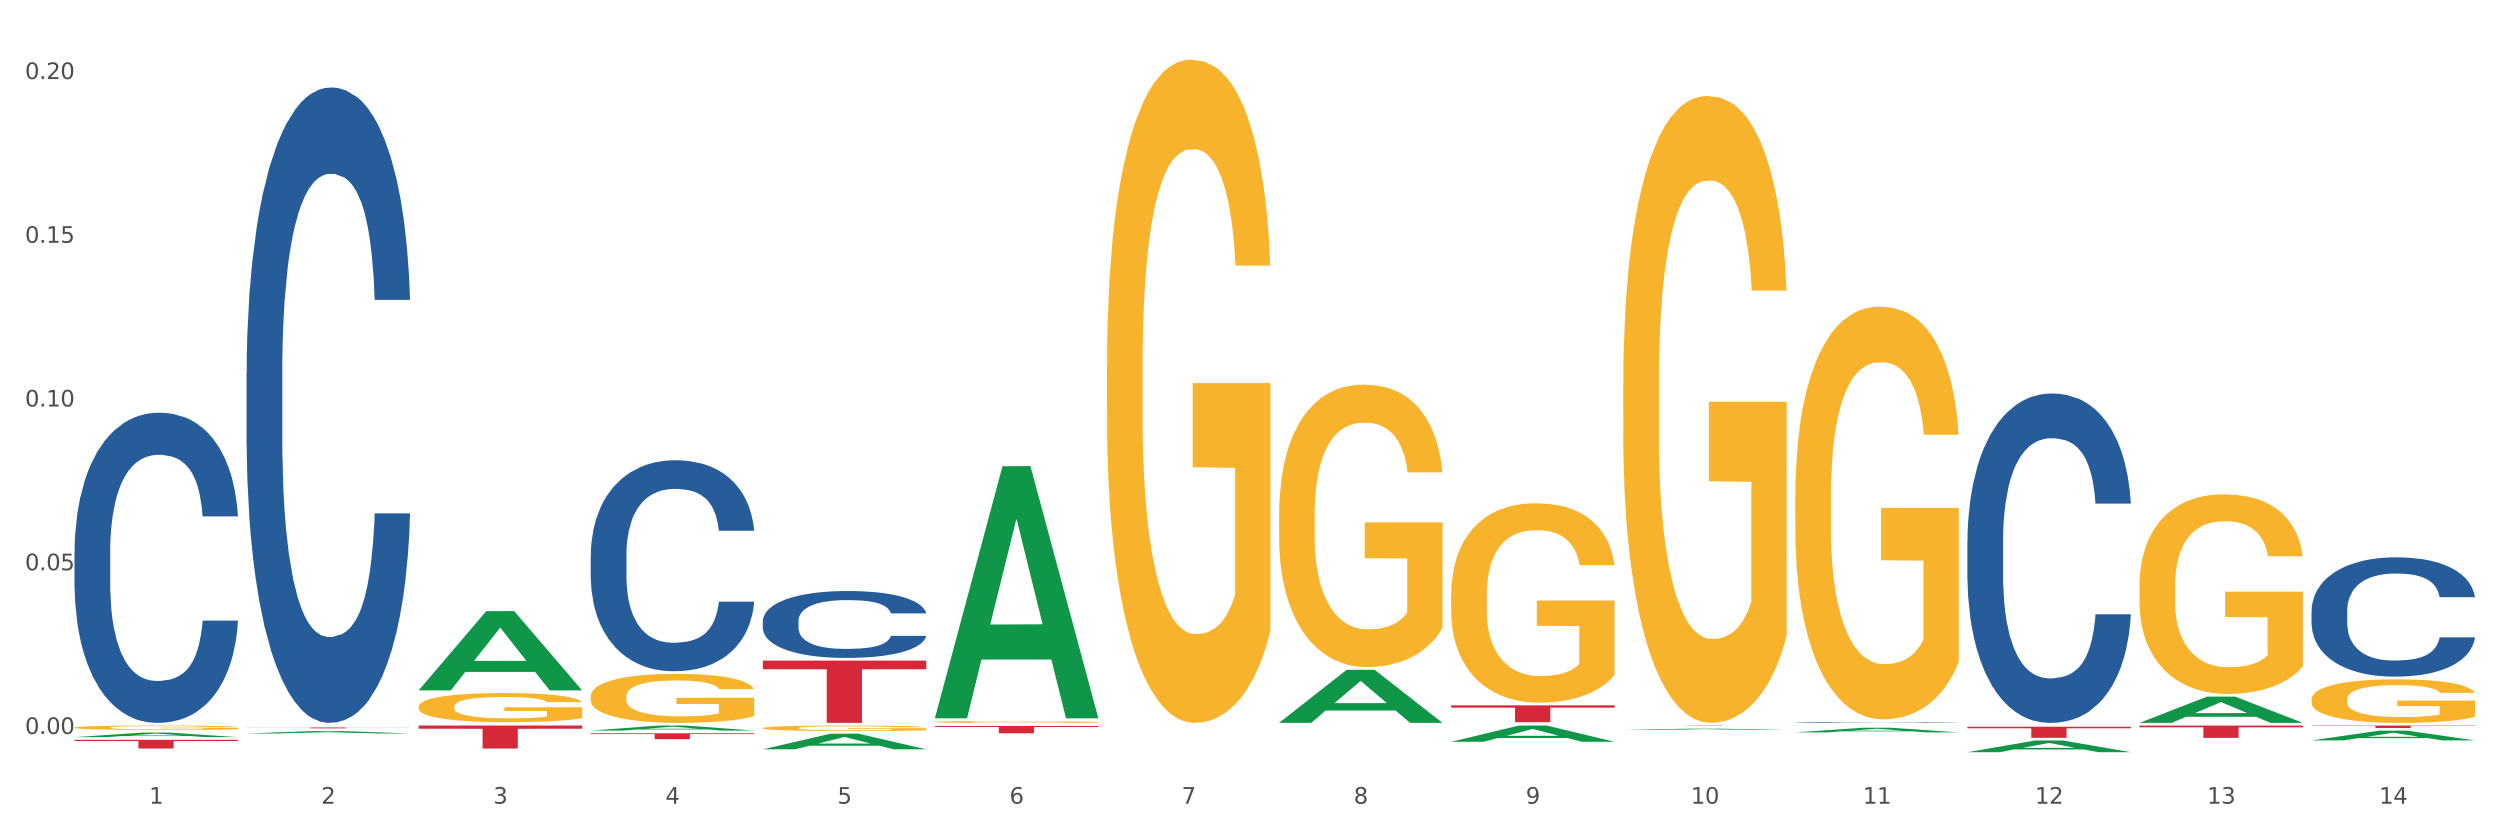 <?xml version="1.0" encoding="utf-8" standalone="no"?>
<!DOCTYPE svg PUBLIC "-//W3C//DTD SVG 1.1//EN"
  "http://www.w3.org/Graphics/SVG/1.1/DTD/svg11.dtd">
<svg xmlns:xlink="http://www.w3.org/1999/xlink" width="1080pt" height="360pt" viewBox="0 0 1080 360" xmlns="http://www.w3.org/2000/svg" version="1.1">
 <rect x="0" y="0" width="1080" height="360" fill="#333333" stroke="none"/>
 <defs>
  <style type="text/css">*{stroke-linejoin: round; stroke-linecap: butt}</style>
 </defs>
 <g id="figure_1">
  <g id="patch_1">
   <path d="M 0 360 
L 1080 360 
L 1080 0 
L 0 0 
z
" style="fill: #ffffff; stroke: #ffffff; stroke-linejoin: miter"/>
  </g>
  <g id="axes_1">
   <g id="matplotlib.axis_1">
    <g id="xtick_1">
     <g id="text_1">
      <!-- 1 -->
      <g style="fill: #4d4d4d" transform="translate(64.432 347.204) scale(0.096 -0.096)">
       <defs>
        <path id="DejaVuSans-31" d="M 794 531 
L 1825 531 
L 1825 4091 
L 703 3866 
L 703 4441 
L 1819 4666 
L 2450 4666 
L 2450 531 
L 3481 531 
L 3481 0 
L 794 0 
L 794 531 
z
" transform="scale(0.016)"/>
       </defs>
       <use xlink:href="#DejaVuSans-31"/>
      </g>
     </g>
    </g>
    <g id="xtick_2">
     <g id="text_2">
      <!-- 2 -->
      <g style="fill: #4d4d4d" transform="translate(138.771 347.204) scale(0.096 -0.096)">
       <defs>
        <path id="DejaVuSans-32" d="M 1228 531 
L 3431 531 
L 3431 0 
L 469 0 
L 469 531 
Q 828 903 1448 1529 
Q 2069 2156 2228 2338 
Q 2531 2678 2651 2914 
Q 2772 3150 2772 3378 
Q 2772 3750 2511 3984 
Q 2250 4219 1831 4219 
Q 1534 4219 1204 4116 
Q 875 4013 500 3803 
L 500 4441 
Q 881 4594 1212 4672 
Q 1544 4750 1819 4750 
Q 2544 4750 2975 4387 
Q 3406 4025 3406 3419 
Q 3406 3131 3298 2873 
Q 3191 2616 2906 2266 
Q 2828 2175 2409 1742 
Q 1991 1309 1228 531 
z
" transform="scale(0.016)"/>
       </defs>
       <use xlink:href="#DejaVuSans-32"/>
      </g>
     </g>
    </g>
    <g id="xtick_3">
     <g id="text_3">
      <!-- 3 -->
      <g style="fill: #4d4d4d" transform="translate(213.109 347.204) scale(0.096 -0.096)">
       <defs>
        <path id="DejaVuSans-33" d="M 2597 2516 
Q 3050 2419 3304 2112 
Q 3559 1806 3559 1356 
Q 3559 666 3084 287 
Q 2609 -91 1734 -91 
Q 1441 -91 1130 -33 
Q 819 25 488 141 
L 488 750 
Q 750 597 1062 519 
Q 1375 441 1716 441 
Q 2309 441 2620 675 
Q 2931 909 2931 1356 
Q 2931 1769 2642 2001 
Q 2353 2234 1838 2234 
L 1294 2234 
L 1294 2753 
L 1863 2753 
Q 2328 2753 2575 2939 
Q 2822 3125 2822 3475 
Q 2822 3834 2567 4026 
Q 2313 4219 1838 4219 
Q 1578 4219 1281 4162 
Q 984 4106 628 3988 
L 628 4550 
Q 988 4650 1302 4700 
Q 1616 4750 1894 4750 
Q 2613 4750 3031 4423 
Q 3450 4097 3450 3541 
Q 3450 3153 3228 2886 
Q 3006 2619 2597 2516 
z
" transform="scale(0.016)"/>
       </defs>
       <use xlink:href="#DejaVuSans-33"/>
      </g>
     </g>
    </g>
    <g id="xtick_4">
     <g id="text_4">
      <!-- 4 -->
      <g style="fill: #4d4d4d" transform="translate(287.448 347.204) scale(0.096 -0.096)">
       <defs>
        <path id="DejaVuSans-34" d="M 2419 4116 
L 825 1625 
L 2419 1625 
L 2419 4116 
z
M 2253 4666 
L 3047 4666 
L 3047 1625 
L 3713 1625 
L 3713 1100 
L 3047 1100 
L 3047 0 
L 2419 0 
L 2419 1100 
L 313 1100 
L 313 1709 
L 2253 4666 
z
" transform="scale(0.016)"/>
       </defs>
       <use xlink:href="#DejaVuSans-34"/>
      </g>
     </g>
    </g>
    <g id="xtick_5">
     <g id="text_5">
      <!-- 5 -->
      <g style="fill: #4d4d4d" transform="translate(361.787 347.204) scale(0.096 -0.096)">
       <defs>
        <path id="DejaVuSans-35" d="M 691 4666 
L 3169 4666 
L 3169 4134 
L 1269 4134 
L 1269 2991 
Q 1406 3038 1543 3061 
Q 1681 3084 1819 3084 
Q 2600 3084 3056 2656 
Q 3513 2228 3513 1497 
Q 3513 744 3044 326 
Q 2575 -91 1722 -91 
Q 1428 -91 1123 -41 
Q 819 9 494 109 
L 494 744 
Q 775 591 1075 516 
Q 1375 441 1709 441 
Q 2250 441 2565 725 
Q 2881 1009 2881 1497 
Q 2881 1984 2565 2268 
Q 2250 2553 1709 2553 
Q 1456 2553 1204 2497 
Q 953 2441 691 2322 
L 691 4666 
z
" transform="scale(0.016)"/>
       </defs>
       <use xlink:href="#DejaVuSans-35"/>
      </g>
     </g>
    </g>
    <g id="xtick_6">
     <g id="text_6">
      <!-- 6 -->
      <g style="fill: #4d4d4d" transform="translate(436.125 347.204) scale(0.096 -0.096)">
       <defs>
        <path id="DejaVuSans-36" d="M 2113 2584 
Q 1688 2584 1439 2293 
Q 1191 2003 1191 1497 
Q 1191 994 1439 701 
Q 1688 409 2113 409 
Q 2538 409 2786 701 
Q 3034 994 3034 1497 
Q 3034 2003 2786 2293 
Q 2538 2584 2113 2584 
z
M 3366 4563 
L 3366 3988 
Q 3128 4100 2886 4159 
Q 2644 4219 2406 4219 
Q 1781 4219 1451 3797 
Q 1122 3375 1075 2522 
Q 1259 2794 1537 2939 
Q 1816 3084 2150 3084 
Q 2853 3084 3261 2657 
Q 3669 2231 3669 1497 
Q 3669 778 3244 343 
Q 2819 -91 2113 -91 
Q 1303 -91 875 529 
Q 447 1150 447 2328 
Q 447 3434 972 4092 
Q 1497 4750 2381 4750 
Q 2619 4750 2861 4703 
Q 3103 4656 3366 4563 
z
" transform="scale(0.016)"/>
       </defs>
       <use xlink:href="#DejaVuSans-36"/>
      </g>
     </g>
    </g>
    <g id="xtick_7">
     <g id="text_7">
      <!-- 7 -->
      <g style="fill: #4d4d4d" transform="translate(510.464 347.204) scale(0.096 -0.096)">
       <defs>
        <path id="DejaVuSans-37" d="M 525 4666 
L 3525 4666 
L 3525 4397 
L 1831 0 
L 1172 0 
L 2766 4134 
L 525 4134 
L 525 4666 
z
" transform="scale(0.016)"/>
       </defs>
       <use xlink:href="#DejaVuSans-37"/>
      </g>
     </g>
    </g>
    <g id="xtick_8">
     <g id="text_8">
      <!-- 8 -->
      <g style="fill: #4d4d4d" transform="translate(584.803 347.204) scale(0.096 -0.096)">
       <defs>
        <path id="DejaVuSans-38" d="M 2034 2216 
Q 1584 2216 1326 1975 
Q 1069 1734 1069 1313 
Q 1069 891 1326 650 
Q 1584 409 2034 409 
Q 2484 409 2743 651 
Q 3003 894 3003 1313 
Q 3003 1734 2745 1975 
Q 2488 2216 2034 2216 
z
M 1403 2484 
Q 997 2584 770 2862 
Q 544 3141 544 3541 
Q 544 4100 942 4425 
Q 1341 4750 2034 4750 
Q 2731 4750 3128 4425 
Q 3525 4100 3525 3541 
Q 3525 3141 3298 2862 
Q 3072 2584 2669 2484 
Q 3125 2378 3379 2068 
Q 3634 1759 3634 1313 
Q 3634 634 3220 271 
Q 2806 -91 2034 -91 
Q 1263 -91 848 271 
Q 434 634 434 1313 
Q 434 1759 690 2068 
Q 947 2378 1403 2484 
z
M 1172 3481 
Q 1172 3119 1398 2916 
Q 1625 2713 2034 2713 
Q 2441 2713 2670 2916 
Q 2900 3119 2900 3481 
Q 2900 3844 2670 4047 
Q 2441 4250 2034 4250 
Q 1625 4250 1398 4047 
Q 1172 3844 1172 3481 
z
" transform="scale(0.016)"/>
       </defs>
       <use xlink:href="#DejaVuSans-38"/>
      </g>
     </g>
    </g>
    <g id="xtick_9">
     <g id="text_9">
      <!-- 9 -->
      <g style="fill: #4d4d4d" transform="translate(659.142 347.204) scale(0.096 -0.096)">
       <defs>
        <path id="DejaVuSans-39" d="M 703 97 
L 703 672 
Q 941 559 1184 500 
Q 1428 441 1663 441 
Q 2288 441 2617 861 
Q 2947 1281 2994 2138 
Q 2813 1869 2534 1725 
Q 2256 1581 1919 1581 
Q 1219 1581 811 2004 
Q 403 2428 403 3163 
Q 403 3881 828 4315 
Q 1253 4750 1959 4750 
Q 2769 4750 3195 4129 
Q 3622 3509 3622 2328 
Q 3622 1225 3098 567 
Q 2575 -91 1691 -91 
Q 1453 -91 1209 -44 
Q 966 3 703 97 
z
M 1959 2075 
Q 2384 2075 2632 2365 
Q 2881 2656 2881 3163 
Q 2881 3666 2632 3958 
Q 2384 4250 1959 4250 
Q 1534 4250 1286 3958 
Q 1038 3666 1038 3163 
Q 1038 2656 1286 2365 
Q 1534 2075 1959 2075 
z
" transform="scale(0.016)"/>
       </defs>
       <use xlink:href="#DejaVuSans-39"/>
      </g>
     </g>
    </g>
    <g id="xtick_10">
     <g id="text_10">
      <!-- 10 -->
      <g style="fill: #4d4d4d" transform="translate(730.426 347.204) scale(0.096 -0.096)">
       <defs>
        <path id="DejaVuSans-30" d="M 2034 4250 
Q 1547 4250 1301 3770 
Q 1056 3291 1056 2328 
Q 1056 1369 1301 889 
Q 1547 409 2034 409 
Q 2525 409 2770 889 
Q 3016 1369 3016 2328 
Q 3016 3291 2770 3770 
Q 2525 4250 2034 4250 
z
M 2034 4750 
Q 2819 4750 3233 4129 
Q 3647 3509 3647 2328 
Q 3647 1150 3233 529 
Q 2819 -91 2034 -91 
Q 1250 -91 836 529 
Q 422 1150 422 2328 
Q 422 3509 836 4129 
Q 1250 4750 2034 4750 
z
" transform="scale(0.016)"/>
       </defs>
       <use xlink:href="#DejaVuSans-31"/>
       <use xlink:href="#DejaVuSans-30" transform="translate(63.623 0)"/>
      </g>
     </g>
    </g>
    <g id="xtick_11">
     <g id="text_11">
      <!-- 11 -->
      <g style="fill: #4d4d4d" transform="translate(804.765 347.204) scale(0.096 -0.096)">
       <use xlink:href="#DejaVuSans-31"/>
       <use xlink:href="#DejaVuSans-31" transform="translate(63.623 0)"/>
      </g>
     </g>
    </g>
    <g id="xtick_12">
     <g id="text_12">
      <!-- 12 -->
      <g style="fill: #4d4d4d" transform="translate(879.104 347.204) scale(0.096 -0.096)">
       <use xlink:href="#DejaVuSans-31"/>
       <use xlink:href="#DejaVuSans-32" transform="translate(63.623 0)"/>
      </g>
     </g>
    </g>
    <g id="xtick_13">
     <g id="text_13">
      <!-- 13 -->
      <g style="fill: #4d4d4d" transform="translate(953.442 347.204) scale(0.096 -0.096)">
       <use xlink:href="#DejaVuSans-31"/>
       <use xlink:href="#DejaVuSans-33" transform="translate(63.623 0)"/>
      </g>
     </g>
    </g>
    <g id="xtick_14">
     <g id="text_14">
      <!-- 14 -->
      <g style="fill: #4d4d4d" transform="translate(1027.781 347.204) scale(0.096 -0.096)">
       <use xlink:href="#DejaVuSans-31"/>
       <use xlink:href="#DejaVuSans-34" transform="translate(63.623 0)"/>
      </g>
     </g>
    </g>
    <g id="xtick_15"/>
    <g id="xtick_16"/>
    <g id="xtick_17"/>
    <g id="xtick_18"/>
    <g id="xtick_19"/>
    <g id="xtick_20"/>
    <g id="xtick_21"/>
    <g id="xtick_22"/>
    <g id="xtick_23"/>
    <g id="xtick_24"/>
    <g id="xtick_25"/>
    <g id="xtick_26"/>
    <g id="xtick_27"/>
   </g>
   <g id="matplotlib.axis_2">
    <g id="ytick_1">
     <g id="text_15">
      <!-- 0.00 -->
      <g style="fill: #4d4d4d" transform="translate(10.8 317.087) scale(0.096 -0.096)">
       <defs>
        <path id="DejaVuSans-2e" d="M 684 794 
L 1344 794 
L 1344 0 
L 684 0 
L 684 794 
z
" transform="scale(0.016)"/>
       </defs>
       <use xlink:href="#DejaVuSans-30"/>
       <use xlink:href="#DejaVuSans-2e" transform="translate(63.623 0)"/>
       <use xlink:href="#DejaVuSans-30" transform="translate(95.41 0)"/>
       <use xlink:href="#DejaVuSans-30" transform="translate(159.033 0)"/>
      </g>
     </g>
    </g>
    <g id="ytick_2">
     <g id="text_16">
      <!-- 0.05 -->
      <g style="fill: #4d4d4d" transform="translate(10.8 246.352) scale(0.096 -0.096)">
       <use xlink:href="#DejaVuSans-30"/>
       <use xlink:href="#DejaVuSans-2e" transform="translate(63.623 0)"/>
       <use xlink:href="#DejaVuSans-30" transform="translate(95.41 0)"/>
       <use xlink:href="#DejaVuSans-35" transform="translate(159.033 0)"/>
      </g>
     </g>
    </g>
    <g id="ytick_3">
     <g id="text_17">
      <!-- 0.10 -->
      <g style="fill: #4d4d4d" transform="translate(10.8 175.617) scale(0.096 -0.096)">
       <use xlink:href="#DejaVuSans-30"/>
       <use xlink:href="#DejaVuSans-2e" transform="translate(63.623 0)"/>
       <use xlink:href="#DejaVuSans-31" transform="translate(95.41 0)"/>
       <use xlink:href="#DejaVuSans-30" transform="translate(159.033 0)"/>
      </g>
     </g>
    </g>
    <g id="ytick_4">
     <g id="text_18">
      <!-- 0.15 -->
      <g style="fill: #4d4d4d" transform="translate(10.8 104.883) scale(0.096 -0.096)">
       <use xlink:href="#DejaVuSans-30"/>
       <use xlink:href="#DejaVuSans-2e" transform="translate(63.623 0)"/>
       <use xlink:href="#DejaVuSans-31" transform="translate(95.41 0)"/>
       <use xlink:href="#DejaVuSans-35" transform="translate(159.033 0)"/>
      </g>
     </g>
    </g>
    <g id="ytick_5">
     <g id="text_19">
      <!-- 0.20 -->
      <g style="fill: #4d4d4d" transform="translate(10.8 34.148) scale(0.096 -0.096)">
       <use xlink:href="#DejaVuSans-30"/>
       <use xlink:href="#DejaVuSans-2e" transform="translate(63.623 0)"/>
       <use xlink:href="#DejaVuSans-32" transform="translate(95.41 0)"/>
       <use xlink:href="#DejaVuSans-30" transform="translate(159.033 0)"/>
      </g>
     </g>
    </g>
    <g id="ytick_6"/>
    <g id="ytick_7"/>
    <g id="ytick_8"/>
    <g id="ytick_9"/>
   </g>
   <g id="PolyCollection_1">
    <path d="M 32.175 318.446 
L 32.248 318.445 
L 61.37 316.488 
L 73.456 316.486 
L 102.797 318.45 
L 88.818 318.45 
L 82.484 317.993 
L 52.415 317.993 
L 52.197 318 
L 46.081 318.45 
L 32.175 318.45 
L 32.175 318.446 
L 56.201 317.72 
L 78.698 317.718 
L 67.559 316.905 
L 67.413 316.901 
L 67.267 316.907 
L 56.128 317.718 
L 56.201 317.72 
L 32.175 318.446 
z
" clip-path="url(#p55f592cf27)" style="fill: #109648"/>
    <path d="M 924.24 313.465 
L 994.861 313.465 
L 994.861 314.2 
L 967.081 314.205 
L 967.081 318.754 
L 951.852 318.754 
L 951.852 314.205 
L 924.24 314.2 
L 924.24 313.47 
L 924.24 313.465 
z
" clip-path="url(#p55f592cf27)" style="fill: #d62839"/>
    <path d="M 849.901 313.958 
L 920.523 313.958 
L 920.523 314.622 
L 892.742 314.626 
L 892.742 318.738 
L 877.514 318.738 
L 877.514 314.626 
L 849.901 314.622 
L 849.901 313.962 
L 849.901 313.958 
z
" clip-path="url(#p55f592cf27)" style="fill: #d62839"/>
    <path d="M 701.223 313.505 
L 771.845 313.505 
L 771.845 313.521 
L 744.065 313.521 
L 744.065 313.62 
L 728.836 313.62 
L 728.836 313.521 
L 701.223 313.521 
L 701.223 313.505 
L 701.223 313.505 
z
" clip-path="url(#p55f592cf27)" style="fill: #d62839"/>
    <path d="M 626.885 304.708 
L 697.506 304.708 
L 697.506 305.718 
L 669.726 305.725 
L 669.726 311.977 
L 654.497 311.977 
L 654.497 305.725 
L 626.885 305.718 
L 626.885 304.715 
L 626.885 304.708 
z
" clip-path="url(#p55f592cf27)" style="fill: #d62839"/>
    <path d="M 552.546 313.499 
L 623.168 313.499 
L 623.168 313.5 
L 595.388 313.5 
L 595.388 313.505 
L 580.159 313.505 
L 580.159 313.5 
L 552.546 313.5 
L 552.546 313.499 
L 552.546 313.499 
z
" clip-path="url(#p55f592cf27)" style="fill: #d62839"/>
    <path d="M 403.869 313.621 
L 474.49 313.621 
L 474.49 314.064 
L 446.71 314.067 
L 446.71 316.81 
L 431.481 316.81 
L 431.481 314.067 
L 403.869 314.064 
L 403.869 313.624 
L 403.869 313.621 
z
" clip-path="url(#p55f592cf27)" style="fill: #d62839"/>
    <path d="M 329.53 285.373 
L 400.152 285.373 
L 400.152 289.114 
L 372.371 289.139 
L 372.371 312.289 
L 357.143 312.289 
L 357.143 289.139 
L 329.53 289.114 
L 329.53 285.398 
L 329.53 285.373 
z
" clip-path="url(#p55f592cf27)" style="fill: #d62839"/>
    <path d="M 255.191 316.776 
L 325.813 316.776 
L 325.813 317.129 
L 298.033 317.131 
L 298.033 319.311 
L 282.804 319.311 
L 282.804 317.131 
L 255.191 317.129 
L 255.191 316.779 
L 255.191 316.776 
z
" clip-path="url(#p55f592cf27)" style="fill: #d62839"/>
    <path d="M 180.852 313.439 
L 251.474 313.439 
L 251.474 314.82 
L 223.694 314.83 
L 223.694 323.376 
L 208.465 323.376 
L 208.465 314.83 
L 180.852 314.82 
L 180.852 313.449 
L 180.852 313.439 
z
" clip-path="url(#p55f592cf27)" style="fill: #d62839"/>
    <path d="M 106.514 314.269 
L 177.135 314.269 
L 177.135 314.322 
L 149.355 314.323 
L 149.355 314.651 
L 134.126 314.651 
L 134.126 314.323 
L 106.514 314.322 
L 106.514 314.27 
L 106.514 314.269 
z
" clip-path="url(#p55f592cf27)" style="fill: #d62839"/>
    <path d="M 32.175 319.601 
L 102.797 319.601 
L 102.797 320.126 
L 75.017 320.129 
L 75.017 323.379 
L 59.788 323.379 
L 59.788 320.129 
L 32.175 320.126 
L 32.175 319.604 
L 32.175 319.601 
z
" clip-path="url(#p55f592cf27)" style="fill: #d62839"/>
    <path d="M 32.175 238.492 
L 32.258 238.369 
L 32.258 234.942 
L 32.509 230.292 
L 33.427 221.725 
L 34.596 215.239 
L 36.599 207.651 
L 37.684 204.469 
L 39.104 200.92 
L 42.025 195.168 
L 45.364 190.272 
L 47.702 187.58 
L 49.455 185.867 
L 53.378 182.807 
L 55.632 181.461 
L 57.969 180.359 
L 59.973 179.625 
L 63.312 178.768 
L 65.983 178.401 
L 69.072 178.279 
L 71.66 178.401 
L 75.082 178.891 
L 80.091 180.359 
L 82.011 181.216 
L 84.599 182.685 
L 87.27 184.643 
L 89.44 186.601 
L 91.945 189.416 
L 94.533 193.087 
L 97.037 197.738 
L 98.79 202.021 
L 100.209 206.549 
L 101.461 212.057 
L 102.379 218.053 
L 102.797 223.071 
L 87.52 223.071 
L 87.103 218.543 
L 86.268 213.648 
L 85.434 210.343 
L 84.515 207.651 
L 83.096 204.591 
L 81.844 202.633 
L 79.757 200.308 
L 77.837 198.839 
L 76.251 197.983 
L 74.331 197.248 
L 70.241 196.514 
L 67.319 196.514 
L 65.482 196.759 
L 63.229 197.371 
L 61.309 198.227 
L 59.055 199.696 
L 57.302 201.287 
L 55.549 203.367 
L 54.547 204.836 
L 53.044 207.529 
L 52.043 209.731 
L 50.707 213.525 
L 49.956 216.218 
L 48.62 223.194 
L 48.036 228.334 
L 47.785 231.883 
L 47.618 235.799 
L 47.618 254.891 
L 48.119 263.458 
L 48.537 267.129 
L 49.204 271.29 
L 50.457 276.675 
L 52.293 281.938 
L 54.213 285.732 
L 55.799 288.057 
L 57.302 289.77 
L 58.804 291.116 
L 60.641 292.34 
L 62.143 293.075 
L 64.397 293.809 
L 67.069 294.176 
L 69.155 294.176 
L 73.413 293.564 
L 75.333 292.952 
L 77.169 292.095 
L 79.173 290.749 
L 80.759 289.281 
L 81.677 288.179 
L 83.18 285.854 
L 84.348 283.406 
L 85.35 280.591 
L 86.018 278.144 
L 86.769 274.472 
L 87.353 270.311 
L 87.52 268.108 
L 102.797 268.108 
L 102.463 272.514 
L 101.879 276.798 
L 100.71 282.55 
L 99.792 285.854 
L 98.372 289.893 
L 96.87 293.319 
L 94.783 297.113 
L 92.863 299.928 
L 90.86 302.376 
L 88.689 304.579 
L 84.766 307.638 
L 83.347 308.495 
L 80.341 309.963 
L 78.004 310.82 
L 74.581 311.677 
L 71.075 312.166 
L 67.402 312.289 
L 64.147 312.044 
L 60.557 311.31 
L 58.303 310.575 
L 55.799 309.474 
L 52.877 307.761 
L 50.123 305.68 
L 47.535 303.232 
L 45.114 300.418 
L 42.86 297.236 
L 39.938 291.973 
L 37.768 286.833 
L 36.182 282.06 
L 35.097 278.021 
L 34.011 272.881 
L 33.427 269.332 
L 32.509 260.765 
L 32.175 252.81 
L 32.175 238.492 
z
" clip-path="url(#p55f592cf27)" style="fill: #255c99"/>
    <path d="M 106.514 161.118 
L 106.597 160.868 
L 106.597 153.848 
L 106.848 144.322 
L 107.766 126.773 
L 108.935 113.486 
L 110.938 97.943 
L 112.023 91.425 
L 113.442 84.154 
L 116.364 72.372 
L 119.703 62.344 
L 122.04 56.829 
L 123.794 53.319 
L 127.717 47.051 
L 129.971 44.294 
L 132.308 42.037 
L 134.312 40.533 
L 137.651 38.778 
L 140.322 38.026 
L 143.411 37.776 
L 145.998 38.026 
L 149.421 39.029 
L 154.43 42.037 
L 156.35 43.792 
L 158.937 46.801 
L 161.609 50.812 
L 163.779 54.823 
L 166.283 60.589 
L 168.871 68.11 
L 171.376 77.636 
L 173.129 86.411 
L 174.548 95.687 
L 175.8 106.968 
L 176.718 119.252 
L 177.135 129.531 
L 161.859 129.531 
L 161.442 120.255 
L 160.607 110.227 
L 159.772 103.458 
L 158.854 97.943 
L 157.435 91.675 
L 156.183 87.664 
L 154.096 82.901 
L 152.176 79.893 
L 150.59 78.138 
L 148.67 76.634 
L 144.579 75.129 
L 141.658 75.129 
L 139.821 75.631 
L 137.567 76.884 
L 135.647 78.639 
L 133.393 81.648 
L 131.64 84.907 
L 129.887 89.168 
L 128.886 92.177 
L 127.383 97.692 
L 126.381 102.205 
L 125.046 109.976 
L 124.294 115.492 
L 122.959 129.781 
L 122.374 140.311 
L 122.124 147.581 
L 121.957 155.603 
L 121.957 194.712 
L 122.458 212.261 
L 122.875 219.782 
L 123.543 228.305 
L 124.795 239.336 
L 126.632 250.116 
L 128.552 257.887 
L 130.138 262.651 
L 131.64 266.16 
L 133.143 268.918 
L 134.979 271.425 
L 136.482 272.929 
L 138.736 274.433 
L 141.407 275.186 
L 143.494 275.186 
L 147.751 273.932 
L 149.671 272.679 
L 151.508 270.924 
L 153.511 268.166 
L 155.097 265.158 
L 156.016 262.901 
L 157.518 258.138 
L 158.687 253.124 
L 159.689 247.358 
L 160.357 242.344 
L 161.108 234.823 
L 161.692 226.3 
L 161.859 221.787 
L 177.135 221.787 
L 176.802 230.812 
L 176.217 239.587 
L 175.049 251.369 
L 174.13 258.138 
L 172.711 266.411 
L 171.209 273.431 
L 169.122 281.202 
L 167.202 286.968 
L 165.198 291.982 
L 163.028 296.495 
L 159.104 302.762 
L 157.685 304.517 
L 154.68 307.525 
L 152.343 309.28 
L 148.92 311.035 
L 145.414 312.038 
L 141.741 312.289 
L 138.486 311.787 
L 134.896 310.283 
L 132.642 308.779 
L 130.138 306.523 
L 127.216 303.013 
L 124.461 298.751 
L 121.874 293.737 
L 119.453 287.971 
L 117.199 281.453 
L 114.277 270.673 
L 112.107 260.144 
L 110.521 250.367 
L 109.435 242.094 
L 108.35 231.564 
L 107.766 224.294 
L 106.848 206.745 
L 106.514 190.45 
L 106.514 161.118 
z
" clip-path="url(#p55f592cf27)" style="fill: #255c99"/>
    <path d="M 998.578 313.439 
L 1069.2 313.439 
L 1069.2 313.586 
L 1041.42 313.587 
L 1041.42 314.493 
L 1026.191 314.493 
L 1026.191 313.587 
L 998.578 313.586 
L 998.578 313.44 
L 998.578 313.439 
z
" clip-path="url(#p55f592cf27)" style="fill: #d62839"/>
    <path d="M 255.191 239.78 
L 255.275 239.697 
L 255.275 237.366 
L 255.525 234.203 
L 256.443 228.376 
L 257.612 223.964 
L 259.615 218.803 
L 260.701 216.638 
L 262.12 214.224 
L 265.041 210.312 
L 268.381 206.982 
L 270.718 205.151 
L 272.471 203.985 
L 276.394 201.904 
L 278.648 200.988 
L 280.986 200.239 
L 282.989 199.74 
L 286.328 199.157 
L 288.999 198.907 
L 292.088 198.824 
L 294.676 198.907 
L 298.098 199.24 
L 303.107 200.239 
L 305.027 200.822 
L 307.615 201.821 
L 310.286 203.153 
L 312.457 204.485 
L 314.961 206.399 
L 317.549 208.897 
L 320.053 212.06 
L 321.806 214.973 
L 323.225 218.054 
L 324.477 221.8 
L 325.396 225.878 
L 325.813 229.291 
L 310.537 229.291 
L 310.119 226.211 
L 309.284 222.882 
L 308.45 220.634 
L 307.531 218.803 
L 306.112 216.722 
L 304.86 215.39 
L 302.773 213.808 
L 300.853 212.809 
L 299.267 212.226 
L 297.347 211.727 
L 293.257 211.228 
L 290.335 211.228 
L 288.499 211.394 
L 286.245 211.81 
L 284.325 212.393 
L 282.071 213.392 
L 280.318 214.474 
L 278.565 215.889 
L 277.563 216.888 
L 276.06 218.719 
L 275.059 220.218 
L 273.723 222.798 
L 272.972 224.63 
L 271.636 229.375 
L 271.052 232.871 
L 270.801 235.285 
L 270.634 237.949 
L 270.634 250.935 
L 271.135 256.762 
L 271.553 259.259 
L 272.22 262.09 
L 273.473 265.752 
L 275.309 269.332 
L 277.229 271.912 
L 278.815 273.494 
L 280.318 274.66 
L 281.82 275.575 
L 283.657 276.408 
L 285.159 276.907 
L 287.413 277.407 
L 290.085 277.656 
L 292.172 277.656 
L 296.429 277.24 
L 298.349 276.824 
L 300.185 276.241 
L 302.189 275.325 
L 303.775 274.327 
L 304.693 273.577 
L 306.196 271.996 
L 307.364 270.331 
L 308.366 268.416 
L 309.034 266.751 
L 309.785 264.254 
L 310.37 261.424 
L 310.537 259.925 
L 325.813 259.925 
L 325.479 262.922 
L 324.895 265.836 
L 323.726 269.748 
L 322.808 271.996 
L 321.389 274.743 
L 319.886 277.074 
L 317.799 279.654 
L 315.879 281.569 
L 313.876 283.234 
L 311.705 284.732 
L 307.782 286.813 
L 306.363 287.396 
L 303.358 288.395 
L 301.02 288.978 
L 297.598 289.56 
L 294.092 289.893 
L 290.419 289.976 
L 287.163 289.81 
L 283.573 289.31 
L 281.32 288.811 
L 278.815 288.062 
L 275.893 286.896 
L 273.139 285.481 
L 270.551 283.816 
L 268.13 281.902 
L 265.876 279.737 
L 262.955 276.158 
L 260.784 272.662 
L 259.198 269.415 
L 258.113 266.668 
L 257.028 263.172 
L 256.443 260.758 
L 255.525 254.931 
L 255.191 249.52 
L 255.191 239.78 
z
" clip-path="url(#p55f592cf27)" style="fill: #255c99"/>
    <path d="M 775.562 312.088 
L 775.646 312.088 
L 775.646 312.079 
L 775.896 312.066 
L 776.814 312.043 
L 777.983 312.025 
L 779.986 312.005 
L 781.072 311.996 
L 782.491 311.986 
L 785.412 311.971 
L 788.752 311.957 
L 791.089 311.95 
L 792.842 311.945 
L 796.765 311.937 
L 799.019 311.933 
L 801.357 311.93 
L 803.36 311.928 
L 806.699 311.926 
L 809.37 311.925 
L 812.459 311.925 
L 815.047 311.925 
L 818.469 311.926 
L 823.478 311.93 
L 825.398 311.933 
L 827.986 311.937 
L 830.657 311.942 
L 832.828 311.947 
L 835.332 311.955 
L 837.92 311.965 
L 840.424 311.978 
L 842.177 311.989 
L 843.596 312.002 
L 844.848 312.017 
L 845.766 312.033 
L 846.184 312.046 
L 830.908 312.046 
L 830.49 312.034 
L 829.655 312.021 
L 828.821 312.012 
L 827.902 312.005 
L 826.483 311.996 
L 825.231 311.991 
L 823.144 311.985 
L 821.224 311.981 
L 819.638 311.978 
L 817.718 311.976 
L 813.628 311.974 
L 810.706 311.974 
L 808.87 311.975 
L 806.616 311.977 
L 804.696 311.979 
L 802.442 311.983 
L 800.689 311.987 
L 798.936 311.993 
L 797.934 311.997 
L 796.431 312.004 
L 795.43 312.01 
L 794.094 312.02 
L 793.343 312.028 
L 792.007 312.047 
L 791.423 312.061 
L 791.172 312.07 
L 791.005 312.081 
L 791.005 312.133 
L 791.506 312.156 
L 791.924 312.166 
L 792.591 312.177 
L 793.844 312.192 
L 795.68 312.206 
L 797.6 312.217 
L 799.186 312.223 
L 800.689 312.228 
L 802.191 312.231 
L 804.028 312.235 
L 805.53 312.237 
L 807.784 312.239 
L 810.456 312.24 
L 812.543 312.24 
L 816.8 312.238 
L 818.72 312.236 
L 820.556 312.234 
L 822.56 312.23 
L 824.146 312.226 
L 825.064 312.223 
L 826.567 312.217 
L 827.735 312.21 
L 828.737 312.203 
L 829.405 312.196 
L 830.156 312.186 
L 830.741 312.175 
L 830.908 312.169 
L 846.184 312.169 
L 845.85 312.181 
L 845.266 312.192 
L 844.097 312.208 
L 843.179 312.217 
L 841.76 312.228 
L 840.257 312.237 
L 838.17 312.248 
L 836.25 312.255 
L 834.247 312.262 
L 832.076 312.268 
L 828.153 312.276 
L 826.734 312.278 
L 823.728 312.282 
L 821.391 312.285 
L 817.969 312.287 
L 814.463 312.288 
L 810.79 312.289 
L 807.534 312.288 
L 803.944 312.286 
L 801.69 312.284 
L 799.186 312.281 
L 796.264 312.276 
L 793.51 312.271 
L 790.922 312.264 
L 788.501 312.256 
L 786.247 312.248 
L 783.325 312.234 
L 781.155 312.22 
L 779.569 312.207 
L 778.484 312.196 
L 777.399 312.182 
L 776.814 312.172 
L 775.896 312.149 
L 775.562 312.127 
L 775.562 312.088 
z
" clip-path="url(#p55f592cf27)" style="fill: #255c99"/>
    <path d="M 849.901 233.924 
L 849.984 233.794 
L 849.984 230.155 
L 850.235 225.217 
L 851.153 216.12 
L 852.322 209.232 
L 854.325 201.175 
L 855.41 197.796 
L 856.829 194.027 
L 859.751 187.919 
L 863.09 182.721 
L 865.428 179.862 
L 867.181 178.042 
L 871.104 174.793 
L 873.358 173.364 
L 875.695 172.194 
L 877.699 171.414 
L 881.038 170.505 
L 883.709 170.115 
L 886.798 169.985 
L 889.386 170.115 
L 892.808 170.635 
L 897.817 172.194 
L 899.737 173.104 
L 902.325 174.663 
L 904.996 176.743 
L 907.166 178.822 
L 909.671 181.811 
L 912.258 185.71 
L 914.763 190.648 
L 916.516 195.197 
L 917.935 200.005 
L 919.187 205.853 
L 920.105 212.221 
L 920.523 217.549 
L 905.246 217.549 
L 904.829 212.741 
L 903.994 207.543 
L 903.159 204.034 
L 902.241 201.175 
L 900.822 197.926 
L 899.57 195.846 
L 897.483 193.377 
L 895.563 191.818 
L 893.977 190.908 
L 892.057 190.128 
L 887.966 189.349 
L 885.045 189.349 
L 883.208 189.608 
L 880.954 190.258 
L 879.034 191.168 
L 876.78 192.727 
L 875.027 194.417 
L 873.274 196.626 
L 872.273 198.186 
L 870.77 201.045 
L 869.768 203.384 
L 868.433 207.413 
L 867.681 210.272 
L 866.346 217.679 
L 865.761 223.138 
L 865.511 226.906 
L 865.344 231.065 
L 865.344 251.338 
L 865.845 260.436 
L 866.262 264.334 
L 866.93 268.753 
L 868.182 274.471 
L 870.019 280.059 
L 871.939 284.088 
L 873.525 286.557 
L 875.027 288.376 
L 876.53 289.806 
L 878.367 291.106 
L 879.869 291.885 
L 882.123 292.665 
L 884.794 293.055 
L 886.881 293.055 
L 891.139 292.405 
L 893.059 291.755 
L 894.895 290.846 
L 896.899 289.416 
L 898.485 287.857 
L 899.403 286.687 
L 900.905 284.218 
L 902.074 281.619 
L 903.076 278.63 
L 903.744 276.03 
L 904.495 272.132 
L 905.079 267.713 
L 905.246 265.374 
L 920.523 265.374 
L 920.189 270.052 
L 919.604 274.601 
L 918.436 280.709 
L 917.517 284.218 
L 916.098 288.506 
L 914.596 292.145 
L 912.509 296.174 
L 910.589 299.163 
L 908.585 301.762 
L 906.415 304.101 
L 902.491 307.35 
L 901.072 308.26 
L 898.067 309.82 
L 895.73 310.729 
L 892.307 311.639 
L 888.801 312.159 
L 885.128 312.289 
L 881.873 312.029 
L 878.283 311.249 
L 876.029 310.469 
L 873.525 309.3 
L 870.603 307.48 
L 867.848 305.271 
L 865.261 302.672 
L 862.84 299.683 
L 860.586 296.304 
L 857.664 290.716 
L 855.494 285.257 
L 853.908 280.189 
L 852.823 275.9 
L 851.737 270.442 
L 851.153 266.673 
L 850.235 257.576 
L 849.901 249.129 
L 849.901 233.924 
z
" clip-path="url(#p55f592cf27)" style="fill: #255c99"/>
    <path d="M 998.578 263.929 
L 998.662 263.882 
L 998.662 262.564 
L 998.912 260.775 
L 999.83 257.48 
L 1000.999 254.985 
L 1003.003 252.066 
L 1004.088 250.842 
L 1005.507 249.477 
L 1008.429 247.264 
L 1011.768 245.381 
L 1014.105 244.346 
L 1015.858 243.686 
L 1019.781 242.51 
L 1022.035 241.992 
L 1024.373 241.568 
L 1026.376 241.286 
L 1029.715 240.956 
L 1032.387 240.815 
L 1035.475 240.768 
L 1038.063 240.815 
L 1041.486 241.003 
L 1046.494 241.568 
L 1048.414 241.898 
L 1051.002 242.463 
L 1053.673 243.216 
L 1055.844 243.969 
L 1058.348 245.052 
L 1060.936 246.464 
L 1063.44 248.253 
L 1065.193 249.9 
L 1066.612 251.642 
L 1067.864 253.761 
L 1068.783 256.067 
L 1069.2 257.997 
L 1053.924 257.997 
L 1053.506 256.256 
L 1052.671 254.373 
L 1051.837 253.102 
L 1050.918 252.066 
L 1049.499 250.889 
L 1048.247 250.136 
L 1046.16 249.241 
L 1044.24 248.676 
L 1042.654 248.347 
L 1040.734 248.064 
L 1036.644 247.782 
L 1033.722 247.782 
L 1031.886 247.876 
L 1029.632 248.112 
L 1027.712 248.441 
L 1025.458 249.006 
L 1023.705 249.618 
L 1021.952 250.418 
L 1020.95 250.983 
L 1019.448 252.019 
L 1018.446 252.866 
L 1017.11 254.325 
L 1016.359 255.361 
L 1015.023 258.044 
L 1014.439 260.022 
L 1014.188 261.387 
L 1014.022 262.893 
L 1014.022 270.237 
L 1014.522 273.532 
L 1014.94 274.944 
L 1015.608 276.545 
L 1016.86 278.616 
L 1018.696 280.64 
L 1020.616 282.1 
L 1022.202 282.994 
L 1023.705 283.653 
L 1025.207 284.171 
L 1027.044 284.642 
L 1028.547 284.924 
L 1030.8 285.207 
L 1033.472 285.348 
L 1035.559 285.348 
L 1039.816 285.113 
L 1041.736 284.877 
L 1043.572 284.548 
L 1045.576 284.03 
L 1047.162 283.465 
L 1048.08 283.041 
L 1049.583 282.147 
L 1050.752 281.205 
L 1051.753 280.123 
L 1052.421 279.181 
L 1053.172 277.769 
L 1053.757 276.168 
L 1053.924 275.321 
L 1069.2 275.321 
L 1068.866 277.016 
L 1068.282 278.663 
L 1067.113 280.876 
L 1066.195 282.147 
L 1064.776 283.7 
L 1063.273 285.018 
L 1061.186 286.478 
L 1059.266 287.561 
L 1057.263 288.502 
L 1055.092 289.349 
L 1051.169 290.526 
L 1049.75 290.856 
L 1046.745 291.421 
L 1044.407 291.75 
L 1040.985 292.08 
L 1037.479 292.268 
L 1033.806 292.315 
L 1030.55 292.221 
L 1026.96 291.939 
L 1024.707 291.656 
L 1022.202 291.232 
L 1019.281 290.573 
L 1016.526 289.773 
L 1013.938 288.832 
L 1011.517 287.749 
L 1009.263 286.525 
L 1006.342 284.501 
L 1004.171 282.524 
L 1002.585 280.688 
L 1001.5 279.134 
L 1000.415 277.157 
L 999.83 275.792 
L 998.912 272.496 
L 998.578 269.437 
L 998.578 263.929 
z
" clip-path="url(#p55f592cf27)" style="fill: #255c99"/>
    <path d="M 998.578 302.164 
L 998.662 302.147 
L 998.662 301.528 
L 998.828 300.995 
L 999.662 299.706 
L 1000.913 298.64 
L 1001.83 298.073 
L 1002.747 297.609 
L 1003.831 297.144 
L 1005.165 296.663 
L 1007.583 295.958 
L 1009.084 295.597 
L 1010.918 295.219 
L 1014.253 294.669 
L 1016.671 294.36 
L 1019.173 294.102 
L 1023.258 293.792 
L 1025.926 293.655 
L 1028.761 293.552 
L 1032.18 293.483 
L 1034.765 293.466 
L 1040.434 293.517 
L 1045.27 293.672 
L 1047.605 293.792 
L 1050.607 293.999 
L 1052.191 294.136 
L 1054.775 294.411 
L 1057.444 294.772 
L 1059.278 295.082 
L 1062.029 295.666 
L 1064.114 296.251 
L 1066.032 296.973 
L 1067.032 297.471 
L 1067.783 297.935 
L 1068.45 298.468 
L 1069.117 299.31 
L 1054.108 299.31 
L 1053.525 298.709 
L 1052.608 298.141 
L 1051.274 297.591 
L 1050.106 297.248 
L 1048.105 296.818 
L 1046.271 296.543 
L 1044.353 296.337 
L 1042.019 296.165 
L 1040.184 296.079 
L 1037.599 296.01 
L 1032.513 296.027 
L 1029.095 296.165 
L 1026.76 296.337 
L 1025.259 296.491 
L 1023.925 296.663 
L 1022.425 296.904 
L 1020.674 297.265 
L 1019.423 297.591 
L 1018.172 298.004 
L 1017.172 298.417 
L 1016.255 298.898 
L 1015.504 299.414 
L 1014.92 299.946 
L 1014.42 300.6 
L 1014.003 301.683 
L 1014.003 304.038 
L 1014.17 304.57 
L 1014.587 305.275 
L 1015.087 305.808 
L 1015.921 306.444 
L 1016.671 306.874 
L 1018.089 307.493 
L 1019.673 308.008 
L 1020.924 308.335 
L 1022.174 308.61 
L 1024.342 308.988 
L 1026.76 309.298 
L 1028.845 309.487 
L 1031.68 309.659 
L 1033.597 309.727 
L 1035.265 309.762 
L 1039.35 309.762 
L 1042.269 309.71 
L 1045.52 309.59 
L 1048.022 309.435 
L 1050.106 309.246 
L 1052.441 308.937 
L 1053.942 308.644 
L 1053.942 305.052 
L 1035.598 305.035 
L 1035.598 302.645 
L 1069.2 302.645 
L 1069.2 309.659 
L 1067.783 310.02 
L 1066.198 310.346 
L 1064.531 310.638 
L 1062.029 310.999 
L 1059.028 311.343 
L 1056.36 311.584 
L 1053.525 311.79 
L 1050.19 311.979 
L 1045.854 312.151 
L 1043.186 312.22 
L 1039.851 312.272 
L 1035.932 312.289 
L 1032.513 312.254 
L 1029.178 312.168 
L 1025.676 312.014 
L 1022.258 311.79 
L 1019.673 311.567 
L 1017.088 311.292 
L 1014.337 310.931 
L 1012.169 310.587 
L 1010.501 310.278 
L 1008.667 309.882 
L 1006.666 309.366 
L 1005.165 308.902 
L 1003.831 308.421 
L 1002.414 307.802 
L 1001.413 307.269 
L 1000.413 306.599 
L 999.829 306.1 
L 999.162 305.327 
L 998.662 304.244 
L 998.578 302.164 
z
" clip-path="url(#p55f592cf27)" style="fill: #f7b32b"/>
    <path d="M 924.24 253.401 
L 924.323 253.322 
L 924.323 250.488 
L 924.49 248.047 
L 925.323 242.141 
L 926.574 237.259 
L 927.491 234.66 
L 928.408 232.534 
L 929.492 230.408 
L 930.826 228.203 
L 933.244 224.974 
L 934.745 223.321 
L 936.58 221.588 
L 939.915 219.069 
L 942.333 217.651 
L 944.834 216.47 
L 948.92 215.053 
L 951.588 214.423 
L 954.423 213.95 
L 957.841 213.635 
L 960.426 213.556 
L 966.096 213.793 
L 970.932 214.501 
L 973.266 215.053 
L 976.268 215.998 
L 977.852 216.628 
L 980.437 217.887 
L 983.105 219.541 
L 984.939 220.958 
L 987.691 223.636 
L 989.775 226.313 
L 991.693 229.62 
L 992.693 231.904 
L 993.444 234.03 
L 994.111 236.471 
L 994.778 240.33 
L 979.77 240.33 
L 979.186 237.574 
L 978.269 234.975 
L 976.935 232.455 
L 975.768 230.88 
L 973.766 228.912 
L 971.932 227.652 
L 970.014 226.707 
L 967.68 225.919 
L 965.845 225.526 
L 963.261 225.211 
L 958.175 225.289 
L 954.756 225.919 
L 952.422 226.707 
L 950.921 227.416 
L 949.587 228.203 
L 948.086 229.305 
L 946.335 230.959 
L 945.084 232.455 
L 943.834 234.345 
L 942.833 236.235 
L 941.916 238.44 
L 941.165 240.802 
L 940.582 243.243 
L 940.081 246.235 
L 939.665 251.196 
L 939.665 261.984 
L 939.831 264.425 
L 940.248 267.654 
L 940.749 270.095 
L 941.582 273.009 
L 942.333 274.977 
L 943.75 277.812 
L 945.334 280.174 
L 946.585 281.67 
L 947.836 282.93 
L 950.004 284.663 
L 952.422 286.08 
L 954.506 286.946 
L 957.341 287.734 
L 959.259 288.049 
L 960.926 288.206 
L 965.012 288.206 
L 967.93 287.97 
L 971.182 287.419 
L 973.683 286.71 
L 975.768 285.844 
L 978.102 284.427 
L 979.603 283.088 
L 979.603 266.63 
L 961.26 266.552 
L 961.26 255.606 
L 994.861 255.606 
L 994.861 287.734 
L 993.444 289.387 
L 991.86 290.884 
L 990.192 292.222 
L 987.691 293.876 
L 984.689 295.451 
L 982.021 296.553 
L 979.186 297.498 
L 975.851 298.364 
L 971.515 299.152 
L 968.847 299.467 
L 965.512 299.703 
L 961.593 299.782 
L 958.175 299.624 
L 954.84 299.23 
L 951.338 298.522 
L 947.919 297.498 
L 945.334 296.474 
L 942.75 295.215 
L 939.998 293.561 
L 937.83 291.986 
L 936.163 290.569 
L 934.328 288.757 
L 932.327 286.395 
L 930.826 284.269 
L 929.492 282.064 
L 928.075 279.229 
L 927.074 276.788 
L 926.074 273.717 
L 925.49 271.434 
L 924.823 267.89 
L 924.323 262.929 
L 924.24 253.401 
z
" clip-path="url(#p55f592cf27)" style="fill: #f7b32b"/>
    <path d="M 775.562 214.842 
L 775.645 214.679 
L 775.645 208.815 
L 775.812 203.766 
L 776.646 191.551 
L 777.897 181.453 
L 778.814 176.078 
L 779.731 171.68 
L 780.815 167.283 
L 782.149 162.722 
L 784.567 156.044 
L 786.068 152.624 
L 787.902 149.041 
L 791.237 143.829 
L 793.655 140.897 
L 796.157 138.454 
L 800.242 135.522 
L 802.91 134.219 
L 805.745 133.242 
L 809.164 132.591 
L 811.748 132.428 
L 817.418 132.916 
L 822.254 134.382 
L 824.589 135.522 
L 827.59 137.477 
L 829.175 138.78 
L 831.759 141.386 
L 834.427 144.806 
L 836.262 147.738 
L 839.013 153.276 
L 841.098 158.813 
L 843.015 165.654 
L 844.016 170.377 
L 844.766 174.775 
L 845.433 179.824 
L 846.1 187.805 
L 831.092 187.805 
L 830.509 182.104 
L 829.592 176.729 
L 828.257 171.517 
L 827.09 168.26 
L 825.089 164.188 
L 823.255 161.582 
L 821.337 159.628 
L 819.002 157.999 
L 817.168 157.185 
L 814.583 156.533 
L 809.497 156.696 
L 806.079 157.999 
L 803.744 159.628 
L 802.243 161.093 
L 800.909 162.722 
L 799.408 165.002 
L 797.657 168.423 
L 796.407 171.517 
L 795.156 175.426 
L 794.156 179.335 
L 793.238 183.896 
L 792.488 188.782 
L 791.904 193.831 
L 791.404 200.02 
L 790.987 210.281 
L 790.987 232.595 
L 791.154 237.644 
L 791.571 244.322 
L 792.071 249.371 
L 792.905 255.397 
L 793.655 259.469 
L 795.073 265.332 
L 796.657 270.219 
L 797.908 273.313 
L 799.158 275.919 
L 801.326 279.502 
L 803.744 282.434 
L 805.829 284.226 
L 808.663 285.854 
L 810.581 286.506 
L 812.249 286.832 
L 816.334 286.832 
L 819.253 286.343 
L 822.504 285.203 
L 825.006 283.737 
L 827.09 281.945 
L 829.425 279.014 
L 830.926 276.245 
L 830.926 242.204 
L 812.582 242.042 
L 812.582 219.402 
L 846.184 219.402 
L 846.184 285.854 
L 844.766 289.275 
L 843.182 292.369 
L 841.515 295.138 
L 839.013 298.559 
L 836.012 301.816 
L 833.344 304.096 
L 830.509 306.051 
L 827.174 307.842 
L 822.838 309.471 
L 820.17 310.123 
L 816.835 310.611 
L 812.916 310.774 
L 809.497 310.448 
L 806.162 309.634 
L 802.66 308.168 
L 799.242 306.051 
L 796.657 303.933 
L 794.072 301.327 
L 791.321 297.907 
L 789.153 294.65 
L 787.485 291.718 
L 785.651 287.972 
L 783.65 283.086 
L 782.149 278.688 
L 780.815 274.128 
L 779.398 268.264 
L 778.397 263.215 
L 777.396 256.863 
L 776.813 252.14 
L 776.146 244.81 
L 775.645 234.549 
L 775.562 214.842 
z
" clip-path="url(#p55f592cf27)" style="fill: #f7b32b"/>
    <path d="M 701.223 166.589 
L 701.307 166.342 
L 701.307 157.437 
L 701.474 149.769 
L 702.307 131.216 
L 703.558 115.879 
L 704.475 107.716 
L 705.392 101.037 
L 706.476 94.358 
L 707.81 87.432 
L 710.228 77.29 
L 711.729 72.095 
L 713.563 66.653 
L 716.899 58.737 
L 719.317 54.285 
L 721.818 50.574 
L 725.903 46.122 
L 728.572 44.143 
L 731.406 42.659 
L 734.825 41.669 
L 737.41 41.422 
L 743.08 42.164 
L 747.915 44.39 
L 750.25 46.122 
L 753.252 49.09 
L 754.836 51.069 
L 757.421 55.027 
L 760.089 60.222 
L 761.923 64.674 
L 764.675 73.085 
L 766.759 81.495 
L 768.677 91.885 
L 769.677 99.058 
L 770.428 105.737 
L 771.095 113.406 
L 771.762 125.527 
L 756.754 125.527 
L 756.17 116.869 
L 755.253 108.706 
L 753.919 100.79 
L 752.751 95.842 
L 750.75 89.658 
L 748.916 85.7 
L 746.998 82.732 
L 744.664 80.258 
L 742.829 79.022 
L 740.245 78.032 
L 735.159 78.279 
L 731.74 80.258 
L 729.405 82.732 
L 727.905 84.958 
L 726.571 87.432 
L 725.07 90.895 
L 723.319 96.09 
L 722.068 100.79 
L 720.817 106.727 
L 719.817 112.663 
L 718.9 119.59 
L 718.149 127.011 
L 717.566 134.679 
L 717.065 144.079 
L 716.648 159.663 
L 716.648 193.552 
L 716.815 201.221 
L 717.232 211.363 
L 717.732 219.031 
L 718.566 228.184 
L 719.317 234.368 
L 720.734 243.273 
L 722.318 250.694 
L 723.569 255.394 
L 724.82 259.352 
L 726.987 264.794 
L 729.405 269.247 
L 731.49 271.968 
L 734.325 274.442 
L 736.242 275.431 
L 737.91 275.926 
L 741.996 275.926 
L 744.914 275.184 
L 748.166 273.452 
L 750.667 271.226 
L 752.751 268.505 
L 755.086 264.052 
L 756.587 259.847 
L 756.587 208.147 
L 738.244 207.9 
L 738.244 173.516 
L 771.845 173.516 
L 771.845 274.442 
L 770.428 279.636 
L 768.844 284.336 
L 767.176 288.541 
L 764.675 293.736 
L 761.673 298.684 
L 759.005 302.147 
L 756.17 305.115 
L 752.835 307.836 
L 748.499 310.31 
L 745.831 311.299 
L 742.496 312.041 
L 738.577 312.289 
L 735.159 311.794 
L 731.823 310.557 
L 728.321 308.331 
L 724.903 305.115 
L 722.318 301.899 
L 719.733 297.941 
L 716.982 292.747 
L 714.814 287.799 
L 713.147 283.347 
L 711.312 277.657 
L 709.311 270.236 
L 707.81 263.557 
L 706.476 256.631 
L 705.059 247.726 
L 704.058 240.058 
L 703.058 230.41 
L 702.474 223.237 
L 701.807 212.105 
L 701.307 196.521 
L 701.223 166.589 
z
" clip-path="url(#p55f592cf27)" style="fill: #f7b32b"/>
    <path d="M 626.885 257.233 
L 626.968 257.154 
L 626.968 254.323 
L 627.135 251.885 
L 627.969 245.986 
L 629.219 241.11 
L 630.136 238.514 
L 631.054 236.391 
L 632.138 234.267 
L 633.472 232.065 
L 635.89 228.84 
L 637.39 227.189 
L 639.225 225.459 
L 642.56 222.942 
L 644.978 221.526 
L 647.479 220.346 
L 651.565 218.931 
L 654.233 218.301 
L 657.068 217.83 
L 660.486 217.515 
L 663.071 217.436 
L 668.741 217.672 
L 673.577 218.38 
L 675.911 218.931 
L 678.913 219.874 
L 680.497 220.504 
L 683.082 221.762 
L 685.75 223.414 
L 687.584 224.829 
L 690.336 227.503 
L 692.42 230.177 
L 694.338 233.481 
L 695.339 235.762 
L 696.089 237.885 
L 696.756 240.323 
L 697.423 244.177 
L 682.415 244.177 
L 681.831 241.424 
L 680.914 238.829 
L 679.58 236.312 
L 678.413 234.739 
L 676.412 232.773 
L 674.577 231.515 
L 672.66 230.571 
L 670.325 229.784 
L 668.491 229.391 
L 665.906 229.076 
L 660.82 229.155 
L 657.401 229.784 
L 655.067 230.571 
L 653.566 231.279 
L 652.232 232.065 
L 650.731 233.166 
L 648.98 234.818 
L 647.729 236.312 
L 646.479 238.2 
L 645.478 240.087 
L 644.561 242.289 
L 643.811 244.649 
L 643.227 247.087 
L 642.727 250.076 
L 642.31 255.031 
L 642.31 265.806 
L 642.476 268.244 
L 642.893 271.468 
L 643.394 273.906 
L 644.227 276.816 
L 644.978 278.783 
L 646.395 281.614 
L 647.979 283.974 
L 649.23 285.468 
L 650.481 286.726 
L 652.649 288.457 
L 655.067 289.872 
L 657.151 290.737 
L 659.986 291.524 
L 661.904 291.838 
L 663.571 291.996 
L 667.657 291.996 
L 670.575 291.76 
L 673.827 291.209 
L 676.328 290.501 
L 678.413 289.636 
L 680.747 288.221 
L 682.248 286.884 
L 682.248 270.446 
L 663.905 270.367 
L 663.905 259.435 
L 697.506 259.435 
L 697.506 291.524 
L 696.089 293.175 
L 694.505 294.67 
L 692.837 296.007 
L 690.336 297.658 
L 687.334 299.231 
L 684.666 300.333 
L 681.831 301.276 
L 678.496 302.141 
L 674.16 302.928 
L 671.492 303.243 
L 668.157 303.479 
L 664.238 303.557 
L 660.82 303.4 
L 657.485 303.007 
L 653.983 302.299 
L 650.564 301.276 
L 647.979 300.254 
L 645.395 298.996 
L 642.643 297.344 
L 640.475 295.771 
L 638.808 294.355 
L 636.974 292.546 
L 634.972 290.187 
L 633.472 288.063 
L 632.138 285.861 
L 630.72 283.03 
L 629.72 280.592 
L 628.719 277.524 
L 628.135 275.243 
L 627.468 271.704 
L 626.968 266.749 
L 626.885 257.233 
z
" clip-path="url(#p55f592cf27)" style="fill: #f7b32b"/>
    <path d="M 552.546 222.551 
L 552.629 222.44 
L 552.629 218.427 
L 552.796 214.972 
L 553.63 206.613 
L 554.881 199.703 
L 555.798 196.025 
L 556.715 193.016 
L 557.799 190.007 
L 559.133 186.886 
L 561.551 182.317 
L 563.052 179.976 
L 564.886 177.524 
L 568.221 173.958 
L 570.639 171.952 
L 573.141 170.28 
L 577.226 168.274 
L 579.894 167.382 
L 582.729 166.713 
L 586.148 166.268 
L 588.732 166.156 
L 594.402 166.49 
L 599.238 167.493 
L 601.573 168.274 
L 604.574 169.611 
L 606.158 170.503 
L 608.743 172.286 
L 611.411 174.626 
L 613.246 176.633 
L 615.997 180.422 
L 618.082 184.211 
L 619.999 188.892 
L 621 192.125 
L 621.75 195.134 
L 622.417 198.589 
L 623.084 204.05 
L 608.076 204.05 
L 607.493 200.149 
L 606.575 196.471 
L 605.241 192.905 
L 604.074 190.676 
L 602.073 187.889 
L 600.239 186.106 
L 598.321 184.769 
L 595.986 183.654 
L 594.152 183.097 
L 591.567 182.651 
L 586.481 182.762 
L 583.063 183.654 
L 580.728 184.769 
L 579.227 185.772 
L 577.893 186.886 
L 576.392 188.447 
L 574.641 190.787 
L 573.391 192.905 
L 572.14 195.58 
L 571.139 198.254 
L 570.222 201.375 
L 569.472 204.719 
L 568.888 208.174 
L 568.388 212.409 
L 567.971 219.43 
L 567.971 234.699 
L 568.138 238.154 
L 568.555 242.724 
L 569.055 246.179 
L 569.889 250.303 
L 570.639 253.089 
L 572.057 257.101 
L 573.641 260.445 
L 574.891 262.563 
L 576.142 264.346 
L 578.31 266.798 
L 580.728 268.804 
L 582.812 270.03 
L 585.647 271.144 
L 587.565 271.59 
L 589.233 271.813 
L 593.318 271.813 
L 596.236 271.479 
L 599.488 270.699 
L 601.99 269.696 
L 604.074 268.47 
L 606.409 266.463 
L 607.909 264.569 
L 607.909 241.275 
L 589.566 241.164 
L 589.566 225.672 
L 623.168 225.672 
L 623.168 271.144 
L 621.75 273.485 
L 620.166 275.603 
L 618.499 277.497 
L 615.997 279.838 
L 612.996 282.067 
L 610.327 283.627 
L 607.493 284.965 
L 604.157 286.191 
L 599.822 287.305 
L 597.154 287.751 
L 593.818 288.085 
L 589.9 288.197 
L 586.481 287.974 
L 583.146 287.417 
L 579.644 286.413 
L 576.226 284.965 
L 573.641 283.516 
L 571.056 281.732 
L 568.305 279.392 
L 566.137 277.163 
L 564.469 275.157 
L 562.635 272.593 
L 560.634 269.25 
L 559.133 266.241 
L 557.799 263.12 
L 556.381 259.108 
L 555.381 255.653 
L 554.38 251.306 
L 553.797 248.074 
L 553.13 243.058 
L 552.629 236.037 
L 552.546 222.551 
z
" clip-path="url(#p55f592cf27)" style="fill: #f7b32b"/>
    <path d="M 478.207 158.165 
L 478.291 157.903 
L 478.291 148.483 
L 478.457 140.371 
L 479.291 120.746 
L 480.542 104.522 
L 481.459 95.887 
L 482.376 88.822 
L 483.46 81.757 
L 484.794 74.43 
L 487.212 63.702 
L 488.713 58.207 
L 490.547 52.45 
L 493.882 44.076 
L 496.3 39.366 
L 498.802 35.441 
L 502.887 30.731 
L 505.555 28.638 
L 508.39 27.068 
L 511.809 26.021 
L 514.394 25.759 
L 520.063 26.545 
L 524.899 28.9 
L 527.234 30.731 
L 530.236 33.871 
L 531.82 35.965 
L 534.405 40.151 
L 537.073 45.646 
L 538.907 50.357 
L 541.658 59.253 
L 543.743 68.15 
L 545.661 79.14 
L 546.661 86.729 
L 547.412 93.794 
L 548.079 101.906 
L 548.746 114.727 
L 533.737 114.727 
L 533.154 105.569 
L 532.237 96.934 
L 530.903 88.56 
L 529.735 83.327 
L 527.734 76.785 
L 525.9 72.599 
L 523.982 69.458 
L 521.648 66.842 
L 519.813 65.533 
L 517.228 64.487 
L 512.142 64.748 
L 508.724 66.842 
L 506.389 69.458 
L 504.888 71.814 
L 503.554 74.43 
L 502.054 78.094 
L 500.303 83.589 
L 499.052 88.56 
L 497.801 94.841 
L 496.801 101.121 
L 495.884 108.447 
L 495.133 116.298 
L 494.549 124.409 
L 494.049 134.353 
L 493.632 150.838 
L 493.632 186.687 
L 493.799 194.799 
L 494.216 205.527 
L 494.716 213.639 
L 495.55 223.321 
L 496.3 229.863 
L 497.718 239.283 
L 499.302 247.133 
L 500.553 252.105 
L 501.803 256.291 
L 503.971 262.048 
L 506.389 266.758 
L 508.474 269.636 
L 511.309 272.253 
L 513.226 273.3 
L 514.894 273.823 
L 518.979 273.823 
L 521.898 273.038 
L 525.149 271.206 
L 527.651 268.851 
L 529.735 265.973 
L 532.07 261.263 
L 533.571 256.815 
L 533.571 202.125 
L 515.227 201.864 
L 515.227 165.492 
L 548.829 165.492 
L 548.829 272.253 
L 547.412 277.748 
L 545.827 282.72 
L 544.16 287.168 
L 541.658 292.663 
L 538.657 297.897 
L 535.989 301.56 
L 533.154 304.7 
L 529.819 307.579 
L 525.483 310.195 
L 522.815 311.242 
L 519.48 312.027 
L 515.561 312.289 
L 512.142 311.765 
L 508.807 310.457 
L 505.305 308.102 
L 501.887 304.7 
L 499.302 301.299 
L 496.717 297.112 
L 493.966 291.617 
L 491.798 286.383 
L 490.13 281.673 
L 488.296 275.655 
L 486.295 267.805 
L 484.794 260.74 
L 483.46 253.413 
L 482.043 243.993 
L 481.042 235.881 
L 480.042 225.676 
L 479.458 218.087 
L 478.791 206.312 
L 478.291 189.827 
L 478.207 158.165 
z
" clip-path="url(#p55f592cf27)" style="fill: #f7b32b"/>
    <path d="M 403.869 311.841 
L 403.952 311.841 
L 403.952 311.813 
L 404.119 311.79 
L 404.952 311.733 
L 406.203 311.686 
L 407.12 311.661 
L 408.037 311.64 
L 409.121 311.62 
L 410.455 311.598 
L 412.873 311.567 
L 414.374 311.551 
L 416.209 311.534 
L 419.544 311.51 
L 421.962 311.497 
L 424.463 311.485 
L 428.549 311.471 
L 431.217 311.465 
L 434.052 311.461 
L 437.47 311.458 
L 440.055 311.457 
L 445.725 311.459 
L 450.561 311.466 
L 452.895 311.471 
L 455.897 311.481 
L 457.481 311.487 
L 460.066 311.499 
L 462.734 311.515 
L 464.568 311.528 
L 467.32 311.554 
L 469.404 311.58 
L 471.322 311.612 
L 472.322 311.634 
L 473.073 311.654 
L 473.74 311.678 
L 474.407 311.715 
L 459.399 311.715 
L 458.815 311.689 
L 457.898 311.664 
L 456.564 311.639 
L 455.397 311.624 
L 453.396 311.605 
L 451.561 311.593 
L 449.643 311.584 
L 447.309 311.576 
L 445.475 311.572 
L 442.89 311.569 
L 437.804 311.57 
L 434.385 311.576 
L 432.051 311.584 
L 430.55 311.591 
L 429.216 311.598 
L 427.715 311.609 
L 425.964 311.625 
L 424.713 311.639 
L 423.463 311.658 
L 422.462 311.676 
L 421.545 311.697 
L 420.794 311.72 
L 420.211 311.743 
L 419.711 311.772 
L 419.294 311.82 
L 419.294 311.924 
L 419.46 311.948 
L 419.877 311.979 
L 420.378 312.002 
L 421.211 312.03 
L 421.962 312.049 
L 423.379 312.077 
L 424.963 312.1 
L 426.214 312.114 
L 427.465 312.126 
L 429.633 312.143 
L 432.051 312.157 
L 434.135 312.165 
L 436.97 312.173 
L 438.888 312.176 
L 440.555 312.177 
L 444.641 312.177 
L 447.559 312.175 
L 450.811 312.169 
L 453.312 312.163 
L 455.397 312.154 
L 457.731 312.141 
L 459.232 312.128 
L 459.232 311.969 
L 440.889 311.968 
L 440.889 311.863 
L 474.49 311.863 
L 474.49 312.173 
L 473.073 312.188 
L 471.489 312.203 
L 469.821 312.216 
L 467.32 312.232 
L 464.318 312.247 
L 461.65 312.258 
L 458.815 312.267 
L 455.48 312.275 
L 451.144 312.283 
L 448.476 312.286 
L 445.141 312.288 
L 441.222 312.289 
L 437.804 312.287 
L 434.469 312.283 
L 430.967 312.277 
L 427.548 312.267 
L 424.963 312.257 
L 422.379 312.245 
L 419.627 312.229 
L 417.459 312.214 
L 415.792 312.2 
L 413.957 312.182 
L 411.956 312.16 
L 410.455 312.139 
L 409.121 312.118 
L 407.704 312.09 
L 406.703 312.067 
L 405.703 312.037 
L 405.119 312.015 
L 404.452 311.981 
L 403.952 311.933 
L 403.869 311.841 
z
" clip-path="url(#p55f592cf27)" style="fill: #f7b32b"/>
    <path d="M 329.53 314.533 
L 329.613 314.531 
L 329.613 314.453 
L 329.78 314.386 
L 330.614 314.224 
L 331.864 314.09 
L 332.782 314.019 
L 333.699 313.96 
L 334.783 313.902 
L 336.117 313.841 
L 338.535 313.753 
L 340.036 313.707 
L 341.87 313.66 
L 345.205 313.591 
L 347.623 313.552 
L 350.124 313.519 
L 354.21 313.48 
L 356.878 313.463 
L 359.713 313.45 
L 363.131 313.442 
L 365.716 313.439 
L 371.386 313.446 
L 376.222 313.465 
L 378.557 313.48 
L 381.558 313.506 
L 383.142 313.524 
L 385.727 313.558 
L 388.395 313.604 
L 390.23 313.643 
L 392.981 313.716 
L 395.066 313.789 
L 396.983 313.88 
L 397.984 313.943 
L 398.734 314.001 
L 399.401 314.068 
L 400.068 314.174 
L 385.06 314.174 
L 384.476 314.098 
L 383.559 314.027 
L 382.225 313.958 
L 381.058 313.915 
L 379.057 313.861 
L 377.222 313.826 
L 375.305 313.8 
L 372.97 313.779 
L 371.136 313.768 
L 368.551 313.759 
L 363.465 313.761 
L 360.046 313.779 
L 357.712 313.8 
L 356.211 313.82 
L 354.877 313.841 
L 353.376 313.872 
L 351.625 313.917 
L 350.375 313.958 
L 349.124 314.01 
L 348.123 314.062 
L 347.206 314.122 
L 346.456 314.187 
L 345.872 314.254 
L 345.372 314.336 
L 344.955 314.472 
L 344.955 314.768 
L 345.122 314.835 
L 345.539 314.924 
L 346.039 314.991 
L 346.873 315.071 
L 347.623 315.125 
L 349.04 315.203 
L 350.625 315.267 
L 351.875 315.308 
L 353.126 315.343 
L 355.294 315.391 
L 357.712 315.429 
L 359.796 315.453 
L 362.631 315.475 
L 364.549 315.483 
L 366.216 315.488 
L 370.302 315.488 
L 373.22 315.481 
L 376.472 315.466 
L 378.973 315.447 
L 381.058 315.423 
L 383.392 315.384 
L 384.893 315.347 
L 384.893 314.896 
L 366.55 314.894 
L 366.55 314.593 
L 400.152 314.593 
L 400.152 315.475 
L 398.734 315.52 
L 397.15 315.561 
L 395.482 315.598 
L 392.981 315.643 
L 389.979 315.687 
L 387.311 315.717 
L 384.476 315.743 
L 381.141 315.767 
L 376.806 315.788 
L 374.137 315.797 
L 370.802 315.803 
L 366.884 315.805 
L 363.465 315.801 
L 360.13 315.79 
L 356.628 315.771 
L 353.209 315.743 
L 350.625 315.715 
L 348.04 315.68 
L 345.288 315.635 
L 343.121 315.592 
L 341.453 315.553 
L 339.619 315.503 
L 337.618 315.438 
L 336.117 315.38 
L 334.783 315.319 
L 333.365 315.241 
L 332.365 315.174 
L 331.364 315.09 
L 330.781 315.028 
L 330.113 314.93 
L 329.613 314.794 
L 329.53 314.533 
z
" clip-path="url(#p55f592cf27)" style="fill: #f7b32b"/>
    <path d="M 255.191 300.906 
L 255.275 300.887 
L 255.275 300.191 
L 255.441 299.592 
L 256.275 298.142 
L 257.526 296.944 
L 258.443 296.306 
L 259.36 295.785 
L 260.444 295.263 
L 261.778 294.722 
L 264.196 293.929 
L 265.697 293.524 
L 267.531 293.098 
L 270.866 292.48 
L 273.284 292.132 
L 275.786 291.842 
L 279.871 291.494 
L 282.539 291.34 
L 285.374 291.224 
L 288.793 291.146 
L 291.377 291.127 
L 297.047 291.185 
L 301.883 291.359 
L 304.218 291.494 
L 307.219 291.726 
L 308.804 291.881 
L 311.388 292.19 
L 314.057 292.596 
L 315.891 292.944 
L 318.642 293.601 
L 320.727 294.258 
L 322.645 295.07 
L 323.645 295.63 
L 324.395 296.152 
L 325.062 296.751 
L 325.73 297.698 
L 310.721 297.698 
L 310.138 297.021 
L 309.221 296.384 
L 307.886 295.765 
L 306.719 295.379 
L 304.718 294.896 
L 302.884 294.586 
L 300.966 294.355 
L 298.631 294.161 
L 296.797 294.065 
L 294.212 293.987 
L 289.126 294.007 
L 285.708 294.161 
L 283.373 294.355 
L 281.872 294.528 
L 280.538 294.722 
L 279.037 294.992 
L 277.286 295.398 
L 276.036 295.765 
L 274.785 296.229 
L 273.785 296.693 
L 272.867 297.234 
L 272.117 297.814 
L 271.533 298.413 
L 271.033 299.147 
L 270.616 300.365 
L 270.616 303.012 
L 270.783 303.612 
L 271.2 304.404 
L 271.7 305.003 
L 272.534 305.718 
L 273.284 306.201 
L 274.702 306.897 
L 276.286 307.477 
L 277.537 307.844 
L 278.787 308.153 
L 280.955 308.578 
L 283.373 308.926 
L 285.458 309.139 
L 288.292 309.332 
L 290.21 309.409 
L 291.878 309.448 
L 295.963 309.448 
L 298.882 309.39 
L 302.133 309.255 
L 304.635 309.081 
L 306.719 308.868 
L 309.054 308.52 
L 310.555 308.192 
L 310.555 304.153 
L 292.211 304.133 
L 292.211 301.447 
L 325.813 301.447 
L 325.813 309.332 
L 324.395 309.738 
L 322.811 310.105 
L 321.144 310.433 
L 318.642 310.839 
L 315.641 311.226 
L 312.973 311.496 
L 310.138 311.728 
L 306.803 311.941 
L 302.467 312.134 
L 299.799 312.211 
L 296.464 312.269 
L 292.545 312.289 
L 289.126 312.25 
L 285.791 312.153 
L 282.289 311.98 
L 278.871 311.728 
L 276.286 311.477 
L 273.701 311.168 
L 270.95 310.762 
L 268.782 310.375 
L 267.114 310.028 
L 265.28 309.583 
L 263.279 309.003 
L 261.778 308.482 
L 260.444 307.94 
L 259.027 307.245 
L 258.026 306.646 
L 257.025 305.892 
L 256.442 305.331 
L 255.775 304.462 
L 255.275 303.244 
L 255.191 300.906 
z
" clip-path="url(#p55f592cf27)" style="fill: #f7b32b"/>
    <path d="M 329.53 268.307 
L 329.613 268.281 
L 329.613 267.542 
L 329.864 266.539 
L 330.782 264.691 
L 331.951 263.293 
L 333.954 261.656 
L 335.039 260.97 
L 336.458 260.205 
L 339.38 258.964 
L 342.719 257.908 
L 345.057 257.328 
L 346.81 256.958 
L 350.733 256.298 
L 352.987 256.008 
L 355.324 255.771 
L 357.328 255.612 
L 360.667 255.427 
L 363.338 255.348 
L 366.427 255.322 
L 369.015 255.348 
L 372.437 255.454 
L 377.446 255.771 
L 379.366 255.955 
L 381.954 256.272 
L 384.625 256.694 
L 386.795 257.117 
L 389.3 257.724 
L 391.887 258.515 
L 394.392 259.518 
L 396.145 260.442 
L 397.564 261.419 
L 398.816 262.606 
L 399.734 263.9 
L 400.152 264.982 
L 384.875 264.982 
L 384.458 264.005 
L 383.623 262.949 
L 382.788 262.237 
L 381.87 261.656 
L 380.451 260.996 
L 379.199 260.574 
L 377.112 260.073 
L 375.192 259.756 
L 373.606 259.571 
L 371.686 259.413 
L 367.595 259.254 
L 364.674 259.254 
L 362.837 259.307 
L 360.583 259.439 
L 358.663 259.624 
L 356.41 259.941 
L 354.656 260.284 
L 352.903 260.732 
L 351.902 261.049 
L 350.399 261.63 
L 349.397 262.105 
L 348.062 262.923 
L 347.31 263.504 
L 345.975 265.008 
L 345.391 266.117 
L 345.14 266.882 
L 344.973 267.727 
L 344.973 271.844 
L 345.474 273.692 
L 345.891 274.483 
L 346.559 275.381 
L 347.811 276.542 
L 349.648 277.677 
L 351.568 278.495 
L 353.154 278.997 
L 354.656 279.366 
L 356.159 279.656 
L 357.996 279.92 
L 359.498 280.079 
L 361.752 280.237 
L 364.423 280.316 
L 366.51 280.316 
L 370.768 280.184 
L 372.688 280.052 
L 374.524 279.868 
L 376.528 279.577 
L 378.114 279.26 
L 379.032 279.023 
L 380.534 278.521 
L 381.703 277.994 
L 382.705 277.387 
L 383.373 276.859 
L 384.124 276.067 
L 384.708 275.17 
L 384.875 274.694 
L 400.152 274.694 
L 399.818 275.645 
L 399.233 276.568 
L 398.065 277.809 
L 397.146 278.521 
L 395.727 279.392 
L 394.225 280.131 
L 392.138 280.95 
L 390.218 281.557 
L 388.214 282.085 
L 386.044 282.56 
L 382.121 283.219 
L 380.701 283.404 
L 377.696 283.721 
L 375.359 283.906 
L 371.936 284.09 
L 368.43 284.196 
L 364.757 284.222 
L 361.502 284.17 
L 357.912 284.011 
L 355.658 283.853 
L 353.154 283.615 
L 350.232 283.246 
L 347.477 282.797 
L 344.89 282.269 
L 342.469 281.662 
L 340.215 280.976 
L 337.293 279.841 
L 335.123 278.733 
L 333.537 277.703 
L 332.452 276.832 
L 331.366 275.724 
L 330.782 274.958 
L 329.864 273.111 
L 329.53 271.395 
L 329.53 268.307 
z
" clip-path="url(#p55f592cf27)" style="fill: #255c99"/>
    <path d="M 180.852 305.227 
L 180.936 305.215 
L 180.936 304.801 
L 181.103 304.445 
L 181.936 303.582 
L 183.187 302.869 
L 184.104 302.49 
L 185.021 302.18 
L 186.105 301.869 
L 187.439 301.547 
L 189.857 301.076 
L 191.358 300.834 
L 193.192 300.581 
L 196.528 300.213 
L 198.946 300.006 
L 201.447 299.834 
L 205.533 299.627 
L 208.201 299.535 
L 211.036 299.466 
L 214.454 299.42 
L 217.039 299.408 
L 222.709 299.443 
L 227.545 299.546 
L 229.879 299.627 
L 232.881 299.765 
L 234.465 299.857 
L 237.05 300.041 
L 239.718 300.282 
L 241.552 300.489 
L 244.304 300.88 
L 246.388 301.271 
L 248.306 301.754 
L 249.306 302.088 
L 250.057 302.398 
L 250.724 302.754 
L 251.391 303.318 
L 236.383 303.318 
L 235.799 302.915 
L 234.882 302.536 
L 233.548 302.168 
L 232.38 301.938 
L 230.379 301.651 
L 228.545 301.467 
L 226.627 301.329 
L 224.293 301.214 
L 222.458 301.156 
L 219.874 301.11 
L 214.788 301.122 
L 211.369 301.214 
L 209.034 301.329 
L 207.534 301.432 
L 206.2 301.547 
L 204.699 301.708 
L 202.948 301.95 
L 201.697 302.168 
L 200.446 302.444 
L 199.446 302.72 
L 198.529 303.042 
L 197.778 303.387 
L 197.195 303.743 
L 196.694 304.18 
L 196.277 304.905 
L 196.277 306.48 
L 196.444 306.837 
L 196.861 307.308 
L 197.361 307.665 
L 198.195 308.09 
L 198.946 308.378 
L 200.363 308.792 
L 201.947 309.136 
L 203.198 309.355 
L 204.449 309.539 
L 206.616 309.792 
L 209.034 309.999 
L 211.119 310.125 
L 213.954 310.24 
L 215.871 310.286 
L 217.539 310.309 
L 221.625 310.309 
L 224.543 310.275 
L 227.795 310.194 
L 230.296 310.091 
L 232.38 309.964 
L 234.715 309.757 
L 236.216 309.562 
L 236.216 307.159 
L 217.873 307.147 
L 217.873 305.549 
L 251.474 305.549 
L 251.474 310.24 
L 250.057 310.482 
L 248.473 310.7 
L 246.805 310.896 
L 244.304 311.137 
L 241.302 311.367 
L 238.634 311.528 
L 235.799 311.666 
L 232.464 311.793 
L 228.128 311.908 
L 225.46 311.954 
L 222.125 311.988 
L 218.206 312 
L 214.788 311.977 
L 211.452 311.919 
L 207.951 311.816 
L 204.532 311.666 
L 201.947 311.517 
L 199.362 311.333 
L 196.611 311.091 
L 194.443 310.861 
L 192.776 310.654 
L 190.941 310.39 
L 188.94 310.045 
L 187.439 309.734 
L 186.105 309.412 
L 184.688 308.998 
L 183.687 308.642 
L 182.687 308.194 
L 182.103 307.86 
L 181.436 307.343 
L 180.936 306.618 
L 180.852 305.227 
z
" clip-path="url(#p55f592cf27)" style="fill: #f7b32b"/>
    <path d="M 32.175 314.316 
L 32.258 314.314 
L 32.258 314.252 
L 32.425 314.198 
L 33.259 314.068 
L 34.51 313.961 
L 35.427 313.904 
L 36.344 313.857 
L 37.428 313.81 
L 38.762 313.762 
L 41.18 313.691 
L 42.681 313.654 
L 44.515 313.616 
L 47.85 313.561 
L 50.268 313.529 
L 52.77 313.504 
L 56.855 313.472 
L 59.523 313.458 
L 62.358 313.448 
L 65.777 313.441 
L 68.361 313.439 
L 74.031 313.445 
L 78.867 313.46 
L 81.202 313.472 
L 84.203 313.493 
L 85.788 313.507 
L 88.372 313.535 
L 91.04 313.571 
L 92.875 313.602 
L 95.626 313.661 
L 97.711 313.72 
L 99.628 313.793 
L 100.629 313.843 
L 101.379 313.89 
L 102.046 313.943 
L 102.713 314.028 
L 87.705 314.028 
L 87.122 313.968 
L 86.204 313.91 
L 84.87 313.855 
L 83.703 313.82 
L 81.702 313.777 
L 79.868 313.749 
L 77.95 313.729 
L 75.615 313.711 
L 73.781 313.703 
L 71.196 313.696 
L 66.11 313.697 
L 62.692 313.711 
L 60.357 313.729 
L 58.856 313.744 
L 57.522 313.762 
L 56.021 313.786 
L 54.27 313.822 
L 53.02 313.855 
L 51.769 313.897 
L 50.768 313.938 
L 49.851 313.987 
L 49.101 314.039 
L 48.517 314.092 
L 48.017 314.158 
L 47.6 314.267 
L 47.6 314.504 
L 47.767 314.558 
L 48.184 314.629 
L 48.684 314.683 
L 49.518 314.747 
L 50.268 314.79 
L 51.686 314.853 
L 53.27 314.904 
L 54.52 314.937 
L 55.771 314.965 
L 57.939 315.003 
L 60.357 315.034 
L 62.441 315.053 
L 65.276 315.071 
L 67.194 315.078 
L 68.862 315.081 
L 72.947 315.081 
L 75.865 315.076 
L 79.117 315.064 
L 81.619 315.048 
L 83.703 315.029 
L 86.038 314.998 
L 87.538 314.969 
L 87.538 314.607 
L 69.195 314.605 
L 69.195 314.364 
L 102.797 314.364 
L 102.797 315.071 
L 101.379 315.107 
L 99.795 315.14 
L 98.128 315.169 
L 95.626 315.206 
L 92.625 315.24 
L 89.956 315.265 
L 87.122 315.285 
L 83.786 315.304 
L 79.451 315.322 
L 76.783 315.329 
L 73.447 315.334 
L 69.529 315.336 
L 66.11 315.332 
L 62.775 315.324 
L 59.273 315.308 
L 55.855 315.285 
L 53.27 315.263 
L 50.685 315.235 
L 47.934 315.199 
L 45.766 315.164 
L 44.098 315.133 
L 42.264 315.093 
L 40.263 315.041 
L 38.762 314.995 
L 37.428 314.946 
L 36.01 314.884 
L 35.01 314.83 
L 34.009 314.762 
L 33.426 314.712 
L 32.759 314.634 
L 32.258 314.525 
L 32.175 314.316 
z
" clip-path="url(#p55f592cf27)" style="fill: #f7b32b"/>
    <path d="M 106.514 316.873 
L 106.587 316.872 
L 135.709 315.802 
L 147.795 315.801 
L 177.135 316.875 
L 163.157 316.875 
L 156.823 316.625 
L 126.754 316.625 
L 126.535 316.629 
L 120.42 316.875 
L 106.514 316.875 
L 106.514 316.873 
L 130.54 316.476 
L 153.037 316.475 
L 141.897 316.03 
L 141.752 316.028 
L 141.606 316.031 
L 130.467 316.475 
L 130.54 316.476 
L 106.514 316.873 
z
" clip-path="url(#p55f592cf27)" style="fill: #109648"/>
    <path d="M 180.852 298.193 
L 180.925 298.161 
L 210.048 264.014 
L 222.133 263.982 
L 251.474 298.257 
L 237.495 298.257 
L 231.161 290.276 
L 201.092 290.276 
L 200.874 290.405 
L 194.758 298.257 
L 180.852 298.257 
L 180.852 298.193 
L 204.878 285.513 
L 227.375 285.481 
L 216.236 271.288 
L 216.09 271.223 
L 215.945 271.32 
L 204.806 285.481 
L 204.878 285.513 
L 180.852 298.193 
z
" clip-path="url(#p55f592cf27)" style="fill: #109648"/>
    <path d="M 255.191 315.622 
L 255.264 315.619 
L 284.386 313.441 
L 296.472 313.439 
L 325.813 315.626 
L 311.834 315.626 
L 305.5 315.117 
L 275.431 315.117 
L 275.213 315.125 
L 269.097 315.626 
L 255.191 315.626 
L 255.191 315.622 
L 279.217 314.813 
L 301.714 314.811 
L 290.575 313.905 
L 290.429 313.901 
L 290.284 313.907 
L 279.144 314.811 
L 279.217 314.813 
L 255.191 315.622 
z
" clip-path="url(#p55f592cf27)" style="fill: #109648"/>
    <path d="M 329.53 323.707 
L 329.603 323.701 
L 358.725 316.962 
L 370.811 316.956 
L 400.152 323.72 
L 386.173 323.72 
L 379.839 322.145 
L 349.77 322.145 
L 349.551 322.17 
L 343.436 323.72 
L 329.53 323.72 
L 329.53 323.707 
L 353.556 321.205 
L 376.053 321.199 
L 364.914 318.398 
L 364.768 318.385 
L 364.622 318.404 
L 353.483 321.199 
L 353.556 321.205 
L 329.53 323.707 
z
" clip-path="url(#p55f592cf27)" style="fill: #109648"/>
    <path d="M 403.869 310.102 
L 403.941 309.999 
L 433.064 201.435 
L 445.15 201.333 
L 474.49 310.306 
L 460.512 310.306 
L 454.177 284.93 
L 424.109 284.93 
L 423.89 285.34 
L 417.774 310.306 
L 403.869 310.306 
L 403.869 310.102 
L 427.895 269.787 
L 450.392 269.684 
L 439.252 224.56 
L 439.107 224.355 
L 438.961 224.662 
L 427.822 269.684 
L 427.895 269.787 
L 403.869 310.102 
z
" clip-path="url(#p55f592cf27)" style="fill: #109648"/>
    <path d="M 552.546 312.246 
L 552.619 312.224 
L 581.741 289.369 
L 593.827 289.347 
L 623.168 312.289 
L 609.189 312.289 
L 602.855 306.947 
L 572.786 306.947 
L 572.568 307.033 
L 566.452 312.289 
L 552.546 312.289 
L 552.546 312.246 
L 576.572 303.758 
L 599.069 303.737 
L 587.93 294.237 
L 587.784 294.194 
L 587.638 294.259 
L 576.499 303.737 
L 576.572 303.758 
L 552.546 312.246 
z
" clip-path="url(#p55f592cf27)" style="fill: #109648"/>
    <path d="M 626.885 320.458 
L 626.957 320.451 
L 656.08 313.446 
L 668.166 313.439 
L 697.506 320.471 
L 683.528 320.471 
L 677.194 318.833 
L 647.125 318.833 
L 646.906 318.86 
L 640.791 320.471 
L 626.885 320.471 
L 626.885 320.458 
L 650.911 317.856 
L 673.408 317.85 
L 662.268 314.938 
L 662.123 314.925 
L 661.977 314.945 
L 650.838 317.85 
L 650.911 317.856 
L 626.885 320.458 
z
" clip-path="url(#p55f592cf27)" style="fill: #109648"/>
    <path d="M 701.223 315.366 
L 701.296 315.365 
L 730.419 314.771 
L 742.504 314.771 
L 771.845 315.367 
L 757.866 315.367 
L 751.532 315.228 
L 721.463 315.228 
L 721.245 315.23 
L 715.129 315.367 
L 701.223 315.367 
L 701.223 315.366 
L 725.249 315.145 
L 747.746 315.145 
L 736.607 314.898 
L 736.461 314.897 
L 736.316 314.899 
L 725.177 315.145 
L 725.249 315.145 
L 701.223 315.366 
z
" clip-path="url(#p55f592cf27)" style="fill: #109648"/>
    <path d="M 775.562 316.395 
L 775.635 316.393 
L 804.757 314.381 
L 816.843 314.379 
L 846.184 316.399 
L 832.205 316.399 
L 825.871 315.928 
L 795.802 315.928 
L 795.584 315.936 
L 789.468 316.399 
L 775.562 316.399 
L 775.562 316.395 
L 799.588 315.648 
L 822.085 315.646 
L 810.946 314.809 
L 810.8 314.806 
L 810.655 314.811 
L 799.515 315.646 
L 799.588 315.648 
L 775.562 316.395 
z
" clip-path="url(#p55f592cf27)" style="fill: #109648"/>
    <path d="M 849.901 324.94 
L 849.974 324.935 
L 879.096 319.894 
L 891.182 319.889 
L 920.523 324.95 
L 906.544 324.95 
L 900.21 323.771 
L 870.141 323.771 
L 869.922 323.79 
L 863.807 324.95 
L 849.901 324.95 
L 849.901 324.94 
L 873.927 323.068 
L 896.424 323.063 
L 885.284 320.968 
L 885.139 320.958 
L 884.993 320.972 
L 873.854 323.063 
L 873.927 323.068 
L 849.901 324.94 
z
" clip-path="url(#p55f592cf27)" style="fill: #109648"/>
    <path d="M 998.578 319.854 
L 998.651 319.85 
L 1027.773 315.648 
L 1039.859 315.644 
L 1069.2 319.862 
L 1055.221 319.862 
L 1048.887 318.88 
L 1018.818 318.88 
L 1018.6 318.896 
L 1012.484 319.862 
L 998.578 319.862 
L 998.578 319.854 
L 1022.604 318.294 
L 1045.101 318.29 
L 1033.962 316.543 
L 1033.816 316.535 
L 1033.671 316.547 
L 1022.531 318.29 
L 1022.604 318.294 
L 998.578 319.854 
z
" clip-path="url(#p55f592cf27)" style="fill: #109648"/>
    <path d="M 924.24 312.267 
L 924.312 312.257 
L 953.435 300.943 
L 965.52 300.932 
L 994.861 312.289 
L 980.883 312.289 
L 974.548 309.644 
L 944.48 309.644 
L 944.261 309.687 
L 938.145 312.289 
L 924.24 312.289 
L 924.24 312.267 
L 948.265 308.066 
L 970.763 308.055 
L 959.623 303.353 
L 959.478 303.332 
L 959.332 303.364 
L 948.193 308.055 
L 948.265 308.066 
L 924.24 312.267 
z
" clip-path="url(#p55f592cf27)" style="fill: #109648"/>
   </g>
  </g>
 </g>
 <defs>
  <clipPath id="p55f592cf27">
   <rect x="32.175" y="10.8" width="1037.025" height="329.109"/>
  </clipPath>
 </defs>
</svg>
